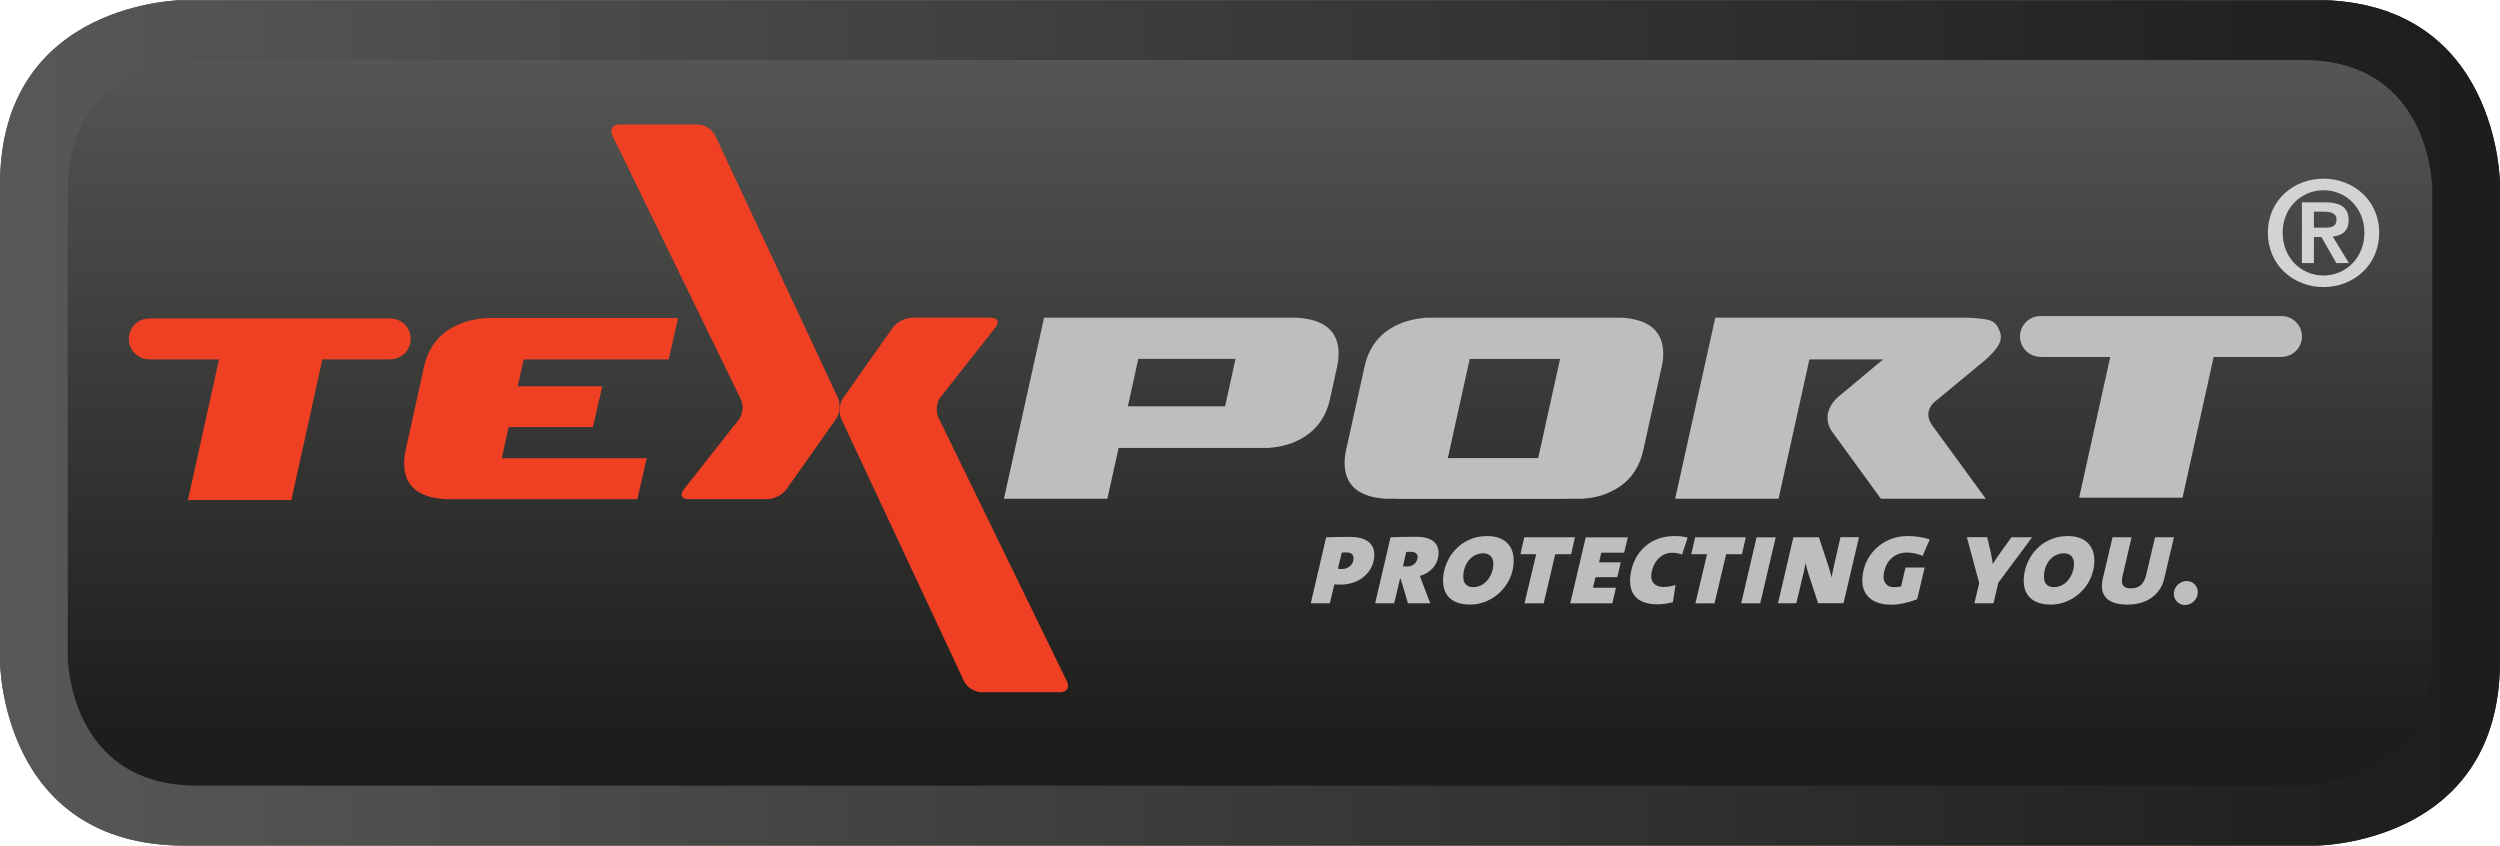 <?xml version="1.0" encoding="UTF-8"?>
<svg id="Ebene_2" data-name="Ebene 2" xmlns="http://www.w3.org/2000/svg" xmlns:xlink="http://www.w3.org/1999/xlink" viewBox="0 0 403.46 136.48">
  <defs>
    <style>
      .cls-1 {
        clip-path: url(#clippath-2);
      }

      .cls-2 {
        clip-path: url(#clippath-1);
      }

      .cls-3 {
        fill: #ef4023;
      }

      .cls-4 {
        clip-path: url(#clippath);
      }

      .cls-5 {
        fill: none;
      }

      .cls-6 {
        clip-path: url(#clippath-3);
      }

      .cls-7 {
        fill: #d1d3d4;
      }

      .cls-8 {
        fill: #bcbec0;
      }

      .cls-9 {
        fill: url(#Unbenannter_Verlauf_3);
      }

      .cls-10 {
        fill: url(#Unbenannter_Verlauf_3-2);
      }
    </style>
    <clipPath id="clippath">
      <rect class="cls-5" width="403.46" height="136.48"/>
    </clipPath>
    <clipPath id="clippath-1">
      <path class="cls-5" d="m29.81,0S0,0,0,29.81v76.85s0,29.81,29.81,29.81h343.84s29.81,0,29.81-29.81V29.81s0-29.81-29.81-29.81H29.81"/>
    </clipPath>
    <clipPath id="clippath-2">
      <rect class="cls-5" y=".04" width="403.44" height="136.44"/>
    </clipPath>
    <linearGradient id="Unbenannter_Verlauf_3" data-name="Unbenannter Verlauf 3" x1="-1098.8" y1="-407.61" x2="-1097.8" y2="-407.61" gradientTransform="translate(-430364.8 159863.41) rotate(-180) scale(392.03 -392.03)" gradientUnits="userSpaceOnUse">
      <stop offset="0" stop-color="#1d1d1b"/>
      <stop offset="1" stop-color="#575756"/>
    </linearGradient>
    <clipPath id="clippath-3">
      <path class="cls-5" d="m31.8,9.69s-20.87,0-20.87,20.87v75.36s0,20.87,20.87,20.87h339.86s20.87,0,20.87-20.87V30.56s0-20.87-20.87-20.87H31.8"/>
    </clipPath>
    <linearGradient id="Unbenannter_Verlauf_3-2" data-name="Unbenannter Verlauf 3" x1="-1100.85" y1="-418.74" x2="-1099.85" y2="-418.74" gradientTransform="translate(-46924.77 -123771.58) rotate(-90) scale(112.54 -112.54)" xlink:href="#Unbenannter_Verlauf_3"/>
  </defs>
  <g id="Ebene_1-2" data-name="Ebene 1">
    <g class="cls-4">
      <g class="cls-2">
        <g class="cls-1">
          <rect class="cls-9" x="0" y=".03" width="403.44" height="136.44"/>
          <rect class="cls-9" x="0" y=".03" width="403.44" height="136.44"/>
        </g>
      </g>
      <g class="cls-6">
        <rect class="cls-10" x="10.93" y="9.69" width="381.6" height="117.1"/>
      </g>
      <path class="cls-8" d="m333.71,86.51c-4.24,0-6.95,3.42-7.11,6.92-.11,2.56,1.33,4.14,4.41,4.14,3.4,0,6.8-2.83,6.98-6.8.12-2.77-1.55-4.26-4.28-4.26m-2.23,8.25c-1.11,0-1.67-.68-1.62-1.82.11-2.44,1.74-3.65,3.19-3.65,1.13,0,1.71.72,1.66,1.84-.07,1.68-1.25,3.62-3.23,3.62Z"/>
      <polyline class="cls-8" points="245.99 86.71 245.38 89.44 247.92 89.44 246.03 97.37 249.13 97.37 250.99 89.44 253.56 89.44 254.17 86.71 245.99 86.71"/>
      <path class="cls-8" d="m240,86.51c-4.24,0-6.95,3.42-7.11,6.92-.11,2.56,1.33,4.14,4.41,4.14,3.4,0,6.8-2.83,6.98-6.8.12-2.77-1.55-4.26-4.28-4.26m-2.23,8.25c-1.11,0-1.67-.68-1.62-1.82.11-2.44,1.74-3.65,3.19-3.65,1.13,0,1.71.72,1.66,1.84-.07,1.68-1.25,3.62-3.23,3.62Z"/>
      <path class="cls-8" d="m228.57,86.63c-1.35,0-3.2.02-4.16.08l-2.48,10.65h3.07l.94-3.97h.1l1.18,3.97h3.6l-1.23-3.21c-.18-.49-.31-.88-.46-1.21,1.31-.33,2.93-1.46,3.03-3.58.07-1.66-1.05-2.73-3.59-2.73m-1.48,4.79c-.29,0-.49,0-.68-.02l.53-2.33c.21-.02.45-.02.74-.02.8,0,1.13.39,1.11.86-.04.88-.8,1.52-1.7,1.52Z"/>
      <path class="cls-8" d="m346.38,92.7c-.35,1.46-1.04,2.25-2.46,2.25-1.25,0-1.72-.57-1.36-2.05l1.44-6.19h-3.07l-1.57,6.66c-.6,2.56.55,4.2,3.99,4.2s5.39-1.89,5.92-4.18l1.57-6.68h-3.05l-1.41,5.98"/>
      <path class="cls-8" d="m352.91,93.76c-1.06,0-2.05.88-2.09,2.01-.04.98.74,1.87,1.8,1.87s2.03-.88,2.07-1.99c.05-1-.73-1.88-1.78-1.88"/>
      <path class="cls-8" d="m324.61,86.71l-1.62,2.25c-.44.61-.94,1.31-1.36,2.05h-.02c-.09-.74-.25-1.39-.36-1.97l-.55-2.34h-3.28l1.99,7.4-.78,3.26h3.09l.78-3.32,5.45-7.33h-3.34"/>
      <path class="cls-8" d="m217.87,86.65c-1.17,0-2.85.02-3.85.06l-2.48,10.65h3.07l.73-3.05c.14.02.63.04,1.02.04,2.83,0,5.3-1.8,5.43-4.69.09-2.01-1.42-3.01-3.92-3.01m-1.35,5.18c-.18,0-.43,0-.61-.04l.63-2.62c.25-.02.55-.02.78-.02.82,0,1.15.43,1.12,1.03-.04.82-.71,1.66-1.92,1.66Z"/>
      <polyline class="cls-8" points="281 97.37 284.07 97.37 286.57 86.72 283.48 86.72 281 97.37"/>
      <path class="cls-8" d="m296.03,91.04c-.18.82-.35,1.54-.44,2.11h-.02c-.15-.72-.35-1.35-.55-1.97l-1.48-4.47h-4.12l-2.48,10.65h2.95l1.2-5c.15-.64.23-1.04.31-1.48h.02c.1.57.29,1.31.47,1.84l1.52,4.63h4.1l2.5-10.65h-2.99l-.99,4.32"/>
      <polyline class="cls-8" points="253.41 97.37 260.21 97.37 260.79 94.85 257.08 94.85 257.49 93.15 261.01 93.15 261.57 90.75 258.06 90.75 258.42 89.19 262.11 89.19 262.71 86.72 255.91 86.72 253.41 97.37"/>
      <path class="cls-8" d="m307.74,89.17c.82,0,1.75.21,2.54.53l1.16-2.64c-1.11-.37-2.31-.55-3.62-.55-4.01,0-7.1,3.05-7.27,6.92-.12,2.68,1.7,4.16,4.65,4.16,1.27,0,2.78-.33,4.2-.88l1.21-5.12h-3.09l-.71,3.05c-.29.06-.64.12-1.17.12-1.09,0-1.71-.74-1.66-1.74.09-2.05,1.44-3.85,3.77-3.85"/>
      <polyline class="cls-8" points="273.57 86.71 272.95 89.44 275.49 89.44 273.61 97.37 276.7 97.37 278.57 89.44 281.13 89.44 281.74 86.71 273.57 86.71"/>
      <path class="cls-8" d="m263.08,93.5c-.11,2.5,1.3,4.03,4.47,4.03.76,0,1.71-.16,2.43-.35l.43-2.79c-.58.21-1.2.33-1.94.33-1.29,0-2.04-.7-1.99-1.85.07-1.49,1.17-3.67,3.4-3.67.51,0,1.12.1,1.58.31l.9-2.74c-.58-.19-1.4-.26-2.14-.26-4.53,0-6.99,3.4-7.15,6.98"/>
      <path class="cls-3" d="m99.92,20.1c-1.07,0-1.56.79-1.1,1.75l20.75,42.6c.47.96.31,2.44-.35,3.28l-8.89,11.29c-.66.84-.33,1.53.74,1.53h12.78c1.07,0,2.45-.72,3.07-1.59l8.02-11.37c.62-.88.75-2.39.3-3.36l-19.82-42.36c-.45-.97-1.7-1.77-2.78-1.77h-12.73"/>
      <path class="cls-3" d="m171.1,111.72c1.07,0,1.56-.79,1.09-1.75l-20.75-42.6c-.47-.96-.31-2.44.35-3.28l8.89-11.29c.66-.84.33-1.53-.74-1.53h-12.78c-1.07,0-2.45.72-3.07,1.59l-8.02,11.37c-.62.88-.75,2.39-.3,3.36l19.82,42.36c.45.97,1.7,1.76,2.78,1.76h12.73"/>
      <path class="cls-3" d="m107.92,57.97l1.5-6.58h-.1v-.06s-30.96,0-30.96,0c-1.6.12-3.04.46-4.32,1.01-3.01,1.29-4.88,3.58-5.61,6.87l-2.97,13.46c-.16.74-.24,1.43-.24,2.08,0,3.62,2.24,5.56,6.71,5.81h30.93v-.03h.01l1.5-6.58h-23.39l1.11-5.03h13.6l1.51-6.58h-13.65l.96-4.34h23.4"/>
      <path class="cls-3" d="m62.99,51.4s-.05,0-.08,0H24.16s-.05,0-.08,0c-1.82,0-3.29,1.47-3.29,3.29s1.47,3.29,3.29,3.29c.03,0,.06,0,.1,0v.02h11.17l-5.02,22.7h16.69l5.01-22.7h10.86v-.02s.06,0,.1,0c1.82,0,3.29-1.47,3.29-3.29s-1.47-3.29-3.29-3.29"/>
      <path class="cls-8" d="m209.37,51.27h-40.87l-6.48,29.22h16.69l1.82-8.2h24.18c1.63-.12,3.07-.46,4.32-1.01,3.01-1.32,4.88-3.61,5.61-6.87l1.15-5.25c.16-.74.24-1.43.24-2.07,0-3.59-2.22-5.53-6.67-5.81m-27.34,14.3l1.68-7.66h15.69l-1.68,7.66h-15.69Z"/>
      <path class="cls-8" d="m261.76,51.27h-31.61c-1.6.12-3.04.46-4.32,1.01-3.01,1.29-4.88,3.58-5.61,6.87l-2.98,13.46c-.16.74-.24,1.43-.24,2.07,0,3.62,2.24,5.56,6.71,5.81h1.58v.02s27.6,0,27.6,0v-.02h2.38c1.63-.09,3.07-.41,4.32-.97,3.04-1.32,4.91-3.62,5.62-6.91l2.97-13.46c.16-.74.24-1.43.24-2.07,0-3.59-2.23-5.53-6.67-5.81m-28.09,22.65l3.53-15.99h14.58l-3.53,15.99h-14.58Z"/>
      <path class="cls-8" d="m312.5,64.62l7.88-6.51c1.81-1.67,2.96-2.96,2.38-4.55-.72-1.96-1.55-2.07-5.07-2.29h-40.87l-6.48,29.22h16.69l4.98-22.49h11.9l-7.24,6.04s-2.96,2.32-1.16,5.4l8.03,11.05h16.93l-8.68-11.9c-1.66-2.41.71-3.97.71-3.97"/>
      <path class="cls-8" d="m368.2,51.01s-.06,0-.08,0h-38.75s-.06,0-.08,0c-1.82,0-3.29,1.47-3.29,3.29s1.47,3.29,3.29,3.29c.03,0,.06,0,.1,0v.02h11.17l-5.02,22.7h16.69l5.02-22.7h10.86v-.02s.07,0,.1,0c1.82,0,3.29-1.47,3.29-3.29s-1.47-3.29-3.29-3.29"/>
      <path class="cls-7" d="m374.98,28.83c4.75,0,8.98,3.42,8.98,8.73s-4.23,8.77-8.98,8.77-8.98-3.44-8.98-8.77,4.23-8.73,8.98-8.73m0,15.63c3.63,0,6.6-2.9,6.6-6.9s-2.97-6.86-6.6-6.86-6.6,2.88-6.6,6.86,2.92,6.9,6.6,6.9Zm-3.49-11.81h3.7c2.46,0,3.84.77,3.84,2.9,0,1.8-1.15,2.5-2.57,2.62l2.62,4.28h-2.04l-2.39-4.19h-1.22v4.19h-1.94v-9.8Zm1.94,4.09h1.73c1.12,0,1.92-.16,1.92-1.36,0-1.03-1.12-1.22-2.01-1.22h-1.64v2.57Z"/>
    </g>
  </g>
</svg>